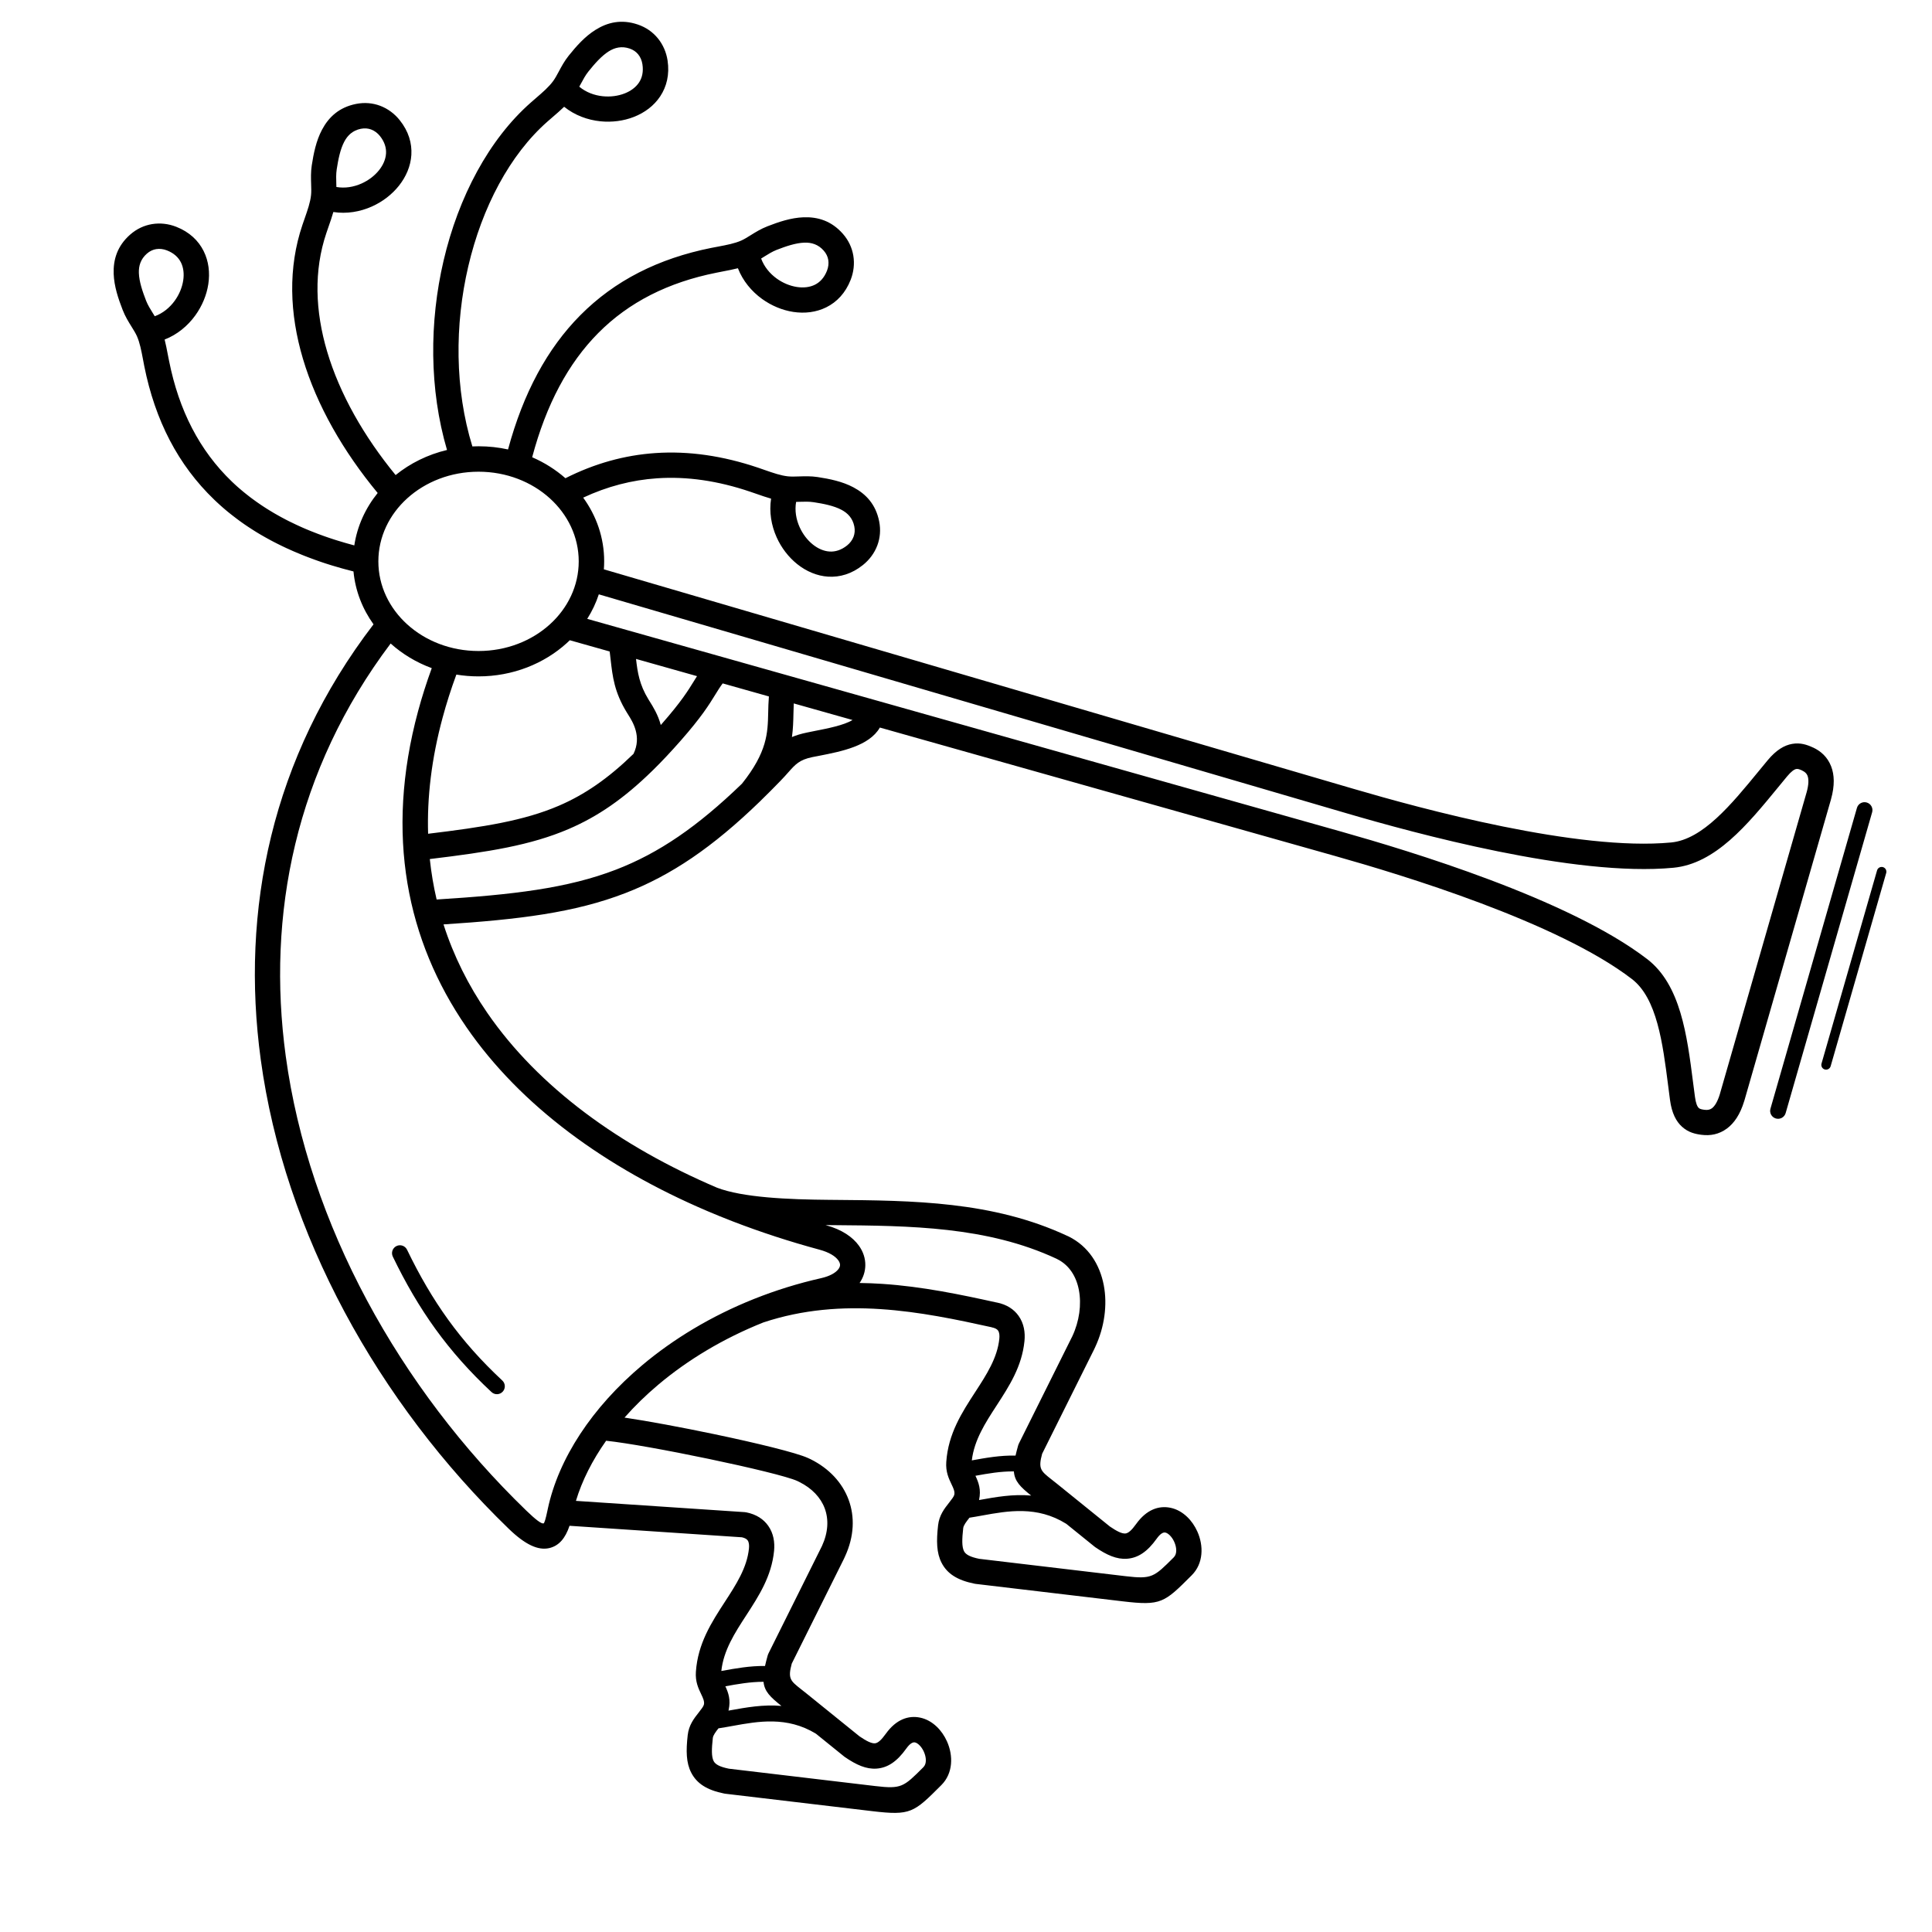 <?xml version="1.0" encoding="UTF-8"?>
<!-- Uploaded to: SVG Repo, www.svgrepo.com, Generator: SVG Repo Mixer Tools -->
<svg fill="#000000" width="800px" height="800px" version="1.1" viewBox="144 144 512 512" xmlns="http://www.w3.org/2000/svg">
 <path d="m247.53 314.53c-25.297 33.586-32.895 71.93-27.805 109.35 6.07 44.598 30.113 87.914 63.723 120.42 2.566 2.481 4.019 3.555 4.594 3.422 0.242-0.055 0.586-1.258 1.035-3.402 0.02-0.137 0.051-0.273 0.086-0.406 2.84-13.379 11.738-26.941 25.023-38.117 8.281-6.965 18.285-13.027 29.602-17.547 0.078-0.035 0.156-0.066 0.238-0.094 5.555-2.203 11.422-4.039 17.555-5.426 2.305-0.523 3.828-1.387 4.594-2.379 0.297-0.383 0.445-0.766 0.449-1.121 0.004-0.367-0.148-0.785-0.457-1.219-0.797-1.117-2.445-2.144-4.988-2.832-7.891-2.133-15.605-4.648-23.07-7.531-2.223-0.859-4.422-1.754-6.594-2.676-0.043-0.016-0.082-0.035-0.125-0.055-26.84-11.453-49.414-27.828-63.797-48.723-15.719-22.832-21.664-50.922-12.797-83.727 1.004-3.719 2.211-7.519 3.625-11.402-4.098-1.508-7.797-3.746-10.898-6.531zm154.01 216.49c3.633-0.66 7.519-1.363 11.59-1.273 0.176-0.785 0.398-1.648 0.668-2.609 0.059-0.207 0.133-0.402 0.227-0.59h-0.004l13.91-27.938c0.207-0.414 0.207-0.402 0.246-0.488 1.852-3.961 2.473-8.398 1.734-12.27-0.676-3.543-2.535-6.574-5.691-8.145-0.324-0.16-0.059-0.043-0.23-0.125-18.367-8.574-38.832-8.742-59-8.906l-1.125-0.008c-0.371-0.004-0.742-0.008-1.117-0.012l0.164 0.043c4.148 1.121 7.059 3.117 8.715 5.43 1.152 1.609 1.715 3.387 1.691 5.18-0.02 1.645-0.527 3.246-1.52 4.695 2.008 0.023 4 0.102 5.981 0.234 10.672 0.703 20.883 2.852 30.34 4.941l0.004-0.012c2.742 0.547 4.609 1.852 5.816 3.551 1.422 2 1.785 4.391 1.555 6.676-0.676 6.754-4.019 11.898-7.398 17.102-2.945 4.535-5.926 9.117-6.555 14.523zm11.148 2.918c-3.504-0.039-6.949 0.57-10.184 1.16 0.844 1.801 1.555 3.644 0.953 6.43l0.176-0.031c4.223-0.766 8.82-1.594 13.637-1.156-2.879-2.309-4.375-3.769-4.582-6.398zm13.867 13.879c-7.719-4.82-15.477-3.418-22.184-2.203-1.184 0.215-2.336 0.422-3.453 0.594l-0.082 0.105c-0.73 0.93-1.488 1.895-1.574 2.656-0.328 2.91-0.383 4.961 0.219 6.129 0.465 0.902 1.684 1.531 4.027 2.008l38.793 4.602c6.941 0.824 7.519 0.242 12.691-4.93l0.07-0.07c0.918-0.918 0.789-2.617 0.121-4.106-0.309-0.691-0.734-1.309-1.23-1.781-0.375-0.355-0.762-0.602-1.129-0.676-0.574-0.121-1.352 0.309-2.289 1.621-2.492 3.492-4.977 5.117-7.887 5.32-2.723 0.191-5.34-0.973-8.402-3.07-0.105-0.07-0.203-0.145-0.293-0.227l-7.394-5.973zm-91.395 39.012 0.215-0.039c3.562-0.648 7.375-1.34 11.363-1.285 0.18-0.824 0.41-1.734 0.699-2.75 0.059-0.207 0.133-0.402 0.227-0.59h-0.004l14.176-28.469c1.656-3.609 1.809-7.043 0.73-9.949-1.074-2.898-3.414-5.356-6.734-7.008l-0.512-0.254c-2.59-1.188-12.691-3.602-23.496-5.863-10.648-2.227-21.852-4.262-27.195-4.809-3.664 5.188-6.379 10.57-8 15.934l44.699 2.984c0.148 0.012 0.293 0.027 0.434 0.059v-0.004c2.742 0.547 4.609 1.852 5.816 3.551 1.422 2 1.785 4.391 1.559 6.676-0.676 6.754-4.019 11.898-7.398 17.102-2.981 4.59-5.996 9.227-6.578 14.719zm11.184 2.867c-3.481-0.012-6.906 0.605-10.113 1.188 0.809 1.75 1.457 3.566 0.867 6.266-0.012 0.062-0.027 0.125-0.043 0.184l0.453-0.082c4.207-0.762 8.785-1.59 13.582-1.164-2.941-2.348-4.492-3.805-4.746-6.394zm13.875 13.746c-7.648-4.66-15.324-3.273-21.969-2.07-1.32 0.238-2.606 0.473-3.848 0.656-0.707 0.898-1.41 1.82-1.496 2.555-0.328 2.91-0.383 4.961 0.219 6.129 0.465 0.902 1.684 1.531 4.027 2.008l38.793 4.602c6.941 0.824 7.519 0.242 12.691-4.93l0.07-0.07c0.918-0.918 0.789-2.617 0.121-4.106-0.309-0.691-0.734-1.309-1.23-1.781-0.375-0.355-0.762-0.602-1.129-0.676-0.574-0.121-1.352 0.309-2.289 1.621-2.492 3.492-4.977 5.117-7.887 5.32-2.723 0.191-5.34-0.973-8.402-3.07-0.105-0.07-0.203-0.145-0.293-0.227l-7.375-5.961zm-112.12-126.43c-0.504-1.043-0.066-2.293 0.977-2.797s2.293-0.066 2.797 0.977c3.301 6.832 6.824 12.902 10.91 18.555 4.078 5.641 8.742 10.895 14.332 16.102 0.848 0.789 0.895 2.113 0.105 2.961-0.789 0.848-2.113 0.895-2.961 0.105-5.781-5.383-10.617-10.84-14.875-16.727-4.246-5.875-7.891-12.148-11.289-19.18zm64.453-158.39c0.41 3.555 0.887 6.801 3.297 10.73 0.156 0.254 0.211 0.344 0.27 0.438 0.926 1.473 2.277 3.629 2.996 6.348l0.254-0.289c5.148-5.859 6.984-8.844 8.469-11.254 0.297-0.484 0.582-0.949 0.879-1.41l-16.168-4.562zm4.551 29.414c-0.082 0.09-0.172 0.176-0.262 0.258-7.504 7.34-14.41 12.09-22.141 15.406-10.047 4.312-21.223 6.086-36.797 7.957 0.387 3.664 0.992 7.238 1.809 10.723 20.152-1.266 34.695-2.953 47.598-7.941 11.25-4.348 21.449-11.285 33.324-22.758 6.711-8.422 6.824-13.43 6.945-18.785 0.031-1.398 0.062-2.816 0.188-4.332l-12.25-3.457c-0.742 0.996-1.328 1.945-1.98 3.008-1.617 2.629-3.621 5.879-9.125 12.145-2.527 2.875-4.949 5.457-7.309 7.781zm-5.211-4.269c2.219-4.594-0.199-8.441-1.438-10.41l-0.324-0.516c-3.328-5.426-3.793-9.523-4.312-14.117-0.078-0.68-0.156-1.367-0.246-2.074l-10.566-2.981c-0.262 0.254-0.531 0.508-0.801 0.754-6.012 5.449-14.285 8.824-23.391 8.824-2.004 0-3.965-0.164-5.871-0.477-1.418 3.848-2.633 7.656-3.648 11.426-2.926 10.816-4.137 21.078-3.84 30.758 14.824-1.785 25.438-3.477 34.625-7.418 6.844-2.938 13.043-7.188 19.816-13.766zm42.465-13.352c-0.043 0.879-0.062 1.746-0.082 2.606-0.047 2.098-0.094 4.148-0.402 6.305 1.086-0.469 2.387-0.863 4.027-1.203 1.371-0.281 1.637-0.336 1.906-0.387 3.559-0.695 7.828-1.531 10.129-2.926zm-8.844 25.863c-0.039 0.039-0.078 0.078-0.121 0.117-12.59 12.184-23.5 19.582-35.668 24.285-13.418 5.188-28.125 6.996-48.188 8.297 2.68 8.367 6.602 16.176 11.578 23.406 13.637 19.809 35.199 35.402 60.922 46.375 3.41 1.301 8.102 2.078 13.254 2.543 5.359 0.484 11.191 0.625 16.637 0.672l1.125 0.008c20.895 0.172 42.09 0.344 61.785 9.535 0.383 0.18 0.27 0.117 0.391 0.176 5.203 2.59 8.234 7.387 9.289 12.922 0.992 5.207 0.18 11.109-2.262 16.34-0.219 0.469-0.281 0.609-0.301 0.648l-13.777 27.668c-1.082 3.977-0.348 4.555 2.43 6.75 0.672 0.531 1.395 1.102 1.496 1.184l14.027 11.336c1.801 1.227 3.141 1.914 4.082 1.852 0.77-0.055 1.668-0.82 2.875-2.512 2.769-3.875 6.051-4.934 9.113-4.301 1.645 0.34 3.137 1.199 4.383 2.383 1.125 1.066 2.062 2.426 2.727 3.906 1.691 3.769 1.641 8.461-1.484 11.586l-0.07 0.07c-7.238 7.238-8.051 8.051-18.227 6.844l-38.84-4.606c-0.125-0.012-0.254-0.027-0.383-0.055-4.625-0.926-7.289-2.668-8.773-5.547-1.352-2.625-1.398-5.781-0.93-9.934 0.301-2.68 1.656-4.402 2.965-6.066 0.621-0.793 1.227-1.562 1.332-2.043 0.184-0.836-0.246-1.738-0.688-2.664-0.801-1.684-1.621-3.402-1.438-6.027 0.52-7.512 4.137-13.078 7.711-18.578 2.934-4.516 5.84-8.984 6.352-14.109 0.082-0.84 0.012-1.633-0.348-2.137-0.262-0.367-0.781-0.668-1.672-0.848l0.004-0.012-0.066-0.016c-9.188-2.027-19.102-4.121-29.383-4.797-10.098-0.664-20.566 0.039-31.082 3.535-10.637 4.246-20.027 9.926-27.785 16.449-3.312 2.785-6.324 5.723-9 8.762 6.164 0.91 15.133 2.582 23.703 4.375 11.195 2.34 21.844 4.926 24.914 6.336 0.43 0.199 0.668 0.309 0.719 0.332 4.875 2.43 8.363 6.184 10.043 10.707 1.676 4.516 1.504 9.719-0.941 15.039-0.199 0.43-0.312 0.68-0.344 0.742l-13.777 27.668c-1.082 3.977-0.348 4.555 2.43 6.75 0.668 0.527 1.387 1.098 1.496 1.184l14.027 11.336c1.801 1.227 3.141 1.914 4.082 1.852 0.77-0.055 1.668-0.82 2.875-2.512 2.769-3.875 6.051-4.934 9.113-4.297 1.645 0.34 3.137 1.199 4.383 2.383 1.125 1.066 2.062 2.426 2.727 3.906 1.691 3.769 1.641 8.461-1.484 11.586l-0.07 0.07c-7.238 7.238-8.051 8.051-18.227 6.844l-38.84-4.606c-0.125-0.012-0.254-0.027-0.383-0.055-4.625-0.926-7.289-2.668-8.773-5.547-1.352-2.625-1.398-5.781-0.93-9.934 0.301-2.68 1.656-4.402 2.965-6.066 0.621-0.793 1.227-1.562 1.332-2.043 0.184-0.836-0.246-1.738-0.688-2.664-0.801-1.684-1.621-3.402-1.438-6.027 0.52-7.512 4.137-13.078 7.711-18.578 2.934-4.516 5.84-8.984 6.352-14.109 0.082-0.84 0.012-1.633-0.348-2.137-0.242-0.344-0.719-0.633-1.512-0.812l-45.691-3.051c-1.102 3.289-2.785 5.316-5.379 5.914-2.953 0.68-6.383-0.918-10.734-5.125-34.645-33.512-59.441-78.238-65.719-124.36-5.371-39.477 2.793-79.949 29.887-115.32-2.938-4.094-4.82-8.871-5.309-14.016l-0.008-0.004c-1.934-0.484-3.812-1.008-5.641-1.566l-0.051-0.016c-0.207-0.062-0.41-0.125-0.617-0.191l-0.082-0.027c-0.195-0.062-0.391-0.121-0.582-0.184l-0.113-0.035c-0.191-0.062-0.379-0.121-0.57-0.184l-0.117-0.039c-0.18-0.059-0.359-0.117-0.539-0.18l-0.16-0.055c-0.172-0.059-0.34-0.117-0.512-0.176l-0.164-0.059c-0.172-0.059-0.344-0.117-0.516-0.18l-0.152-0.055c-0.172-0.062-0.344-0.121-0.516-0.184l-0.156-0.059c-0.168-0.059-0.332-0.121-0.5-0.184l-0.168-0.062c-0.164-0.062-0.332-0.121-0.496-0.184l-0.145-0.055c-0.172-0.066-0.34-0.129-0.512-0.195l-0.141-0.055c-0.168-0.066-0.34-0.133-0.508-0.195l-0.133-0.055c-0.176-0.07-0.348-0.137-0.523-0.207l-0.055-0.023c-1.43-0.574-2.824-1.18-4.18-1.809l-0.098-0.047c-0.148-0.066-0.293-0.137-0.438-0.207l-0.18-0.086c-0.141-0.066-0.277-0.133-0.414-0.199l-0.184-0.09c-0.137-0.066-0.27-0.133-0.402-0.199l-0.199-0.098c-0.133-0.066-0.262-0.129-0.395-0.195l-0.199-0.102c-0.129-0.066-0.258-0.129-0.383-0.195l-0.207-0.105c-0.125-0.066-0.25-0.129-0.379-0.195l-0.203-0.109c-0.121-0.062-0.242-0.129-0.363-0.191l-0.23-0.125c-0.113-0.062-0.23-0.125-0.344-0.188l-0.227-0.125c-0.113-0.062-0.23-0.125-0.344-0.191l-0.23-0.129c-0.113-0.062-0.223-0.125-0.336-0.188-0.074-0.043-0.148-0.086-0.223-0.129-0.113-0.066-0.23-0.133-0.344-0.195-0.07-0.039-0.141-0.082-0.211-0.121-0.117-0.066-0.23-0.137-0.348-0.203-0.07-0.043-0.145-0.086-0.215-0.129-0.113-0.066-0.223-0.133-0.336-0.199-0.07-0.043-0.141-0.086-0.211-0.129-0.109-0.066-0.223-0.133-0.332-0.203-0.07-0.043-0.145-0.09-0.215-0.133-0.109-0.066-0.219-0.137-0.328-0.207-0.059-0.035-0.113-0.07-0.172-0.109-0.434-0.273-0.863-0.551-1.285-0.832l-0.125-0.082c-0.098-0.066-0.191-0.129-0.289-0.195-0.078-0.051-0.156-0.105-0.234-0.156-0.094-0.062-0.188-0.129-0.281-0.191-0.078-0.055-0.16-0.109-0.238-0.164-0.094-0.066-0.188-0.129-0.277-0.195-0.078-0.055-0.156-0.109-0.234-0.164-0.094-0.066-0.184-0.129-0.273-0.195-0.078-0.059-0.16-0.113-0.238-0.172-0.086-0.062-0.172-0.125-0.258-0.188-0.082-0.062-0.168-0.121-0.25-0.184-0.082-0.059-0.16-0.121-0.242-0.18-0.086-0.062-0.172-0.129-0.258-0.195-0.078-0.059-0.156-0.117-0.234-0.18-0.09-0.066-0.176-0.133-0.266-0.203-0.074-0.059-0.148-0.113-0.223-0.172-0.09-0.07-0.18-0.141-0.27-0.207l-0.223-0.172c-0.086-0.07-0.176-0.137-0.262-0.207-0.074-0.059-0.152-0.121-0.227-0.18-0.086-0.066-0.168-0.137-0.254-0.203-0.074-0.062-0.152-0.125-0.227-0.184-0.082-0.066-0.164-0.137-0.246-0.203-0.078-0.062-0.152-0.125-0.23-0.191-0.082-0.07-0.164-0.137-0.246-0.207-0.074-0.062-0.148-0.125-0.219-0.188-0.086-0.074-0.172-0.148-0.258-0.219-0.066-0.059-0.137-0.117-0.203-0.176-0.086-0.074-0.172-0.152-0.258-0.227-0.066-0.059-0.137-0.121-0.203-0.18-0.09-0.082-0.184-0.164-0.273-0.242-0.059-0.055-0.117-0.105-0.176-0.16-0.094-0.086-0.188-0.168-0.277-0.254-0.059-0.055-0.117-0.105-0.176-0.16-0.098-0.09-0.191-0.176-0.285-0.266-0.051-0.047-0.105-0.098-0.156-0.145-0.148-0.137-0.293-0.277-0.441-0.418-9.637-9.242-15.707-21.07-18.578-35.43-0.031-0.164-0.156-0.828-0.34-1.789-0.449-2.359-0.844-4.445-1.625-6.191-0.328-0.734-0.859-1.59-1.406-2.473-0.82-1.32-1.672-2.691-2.359-4.449-1.156-2.969-2.258-6.227-2.379-9.547-0.137-3.766 0.938-7.387 4.367-10.41 1.758-1.547 3.746-2.434 5.781-2.777 2.195-0.367 4.414-0.082 6.422 0.703 3.527 1.379 5.898 3.68 7.277 6.445 1.336 2.684 1.691 5.742 1.23 8.766-0.438 2.883-1.637 5.766-3.434 8.262-2.016 2.793-4.797 5.109-8.141 6.41 0.328 1.289 0.582 2.617 0.852 4.027 0.031 0.172 0.066 0.348 0.34 1.711 2.602 13.016 8.039 23.668 16.637 31.914 0.133 0.125 0.266 0.25 0.398 0.375l0.105 0.098c0.098 0.09 0.191 0.18 0.289 0.27 0.055 0.051 0.109 0.098 0.16 0.148 0.078 0.074 0.156 0.145 0.238 0.215 0.059 0.055 0.121 0.109 0.18 0.164 0.074 0.066 0.148 0.133 0.227 0.199 0.062 0.055 0.125 0.109 0.188 0.164 0.074 0.066 0.148 0.133 0.227 0.195l0.188 0.16c0.078 0.066 0.156 0.133 0.234 0.199l0.18 0.152c0.082 0.066 0.16 0.137 0.242 0.203l0.188 0.156c0.074 0.062 0.152 0.125 0.23 0.188l0.203 0.164 0.234 0.188c0.062 0.051 0.129 0.102 0.191 0.152 0.098 0.078 0.195 0.152 0.293 0.23l0.137 0.109c0.125 0.098 0.254 0.195 0.379 0.293l0.059 0.047 0.012 0.012c0.141 0.109 0.285 0.219 0.43 0.324 0.055 0.043 0.113 0.086 0.172 0.125 0.094 0.07 0.188 0.141 0.281 0.207 0.062 0.047 0.125 0.094 0.191 0.137 0.086 0.062 0.176 0.129 0.262 0.191 0.066 0.047 0.137 0.098 0.203 0.145 0.086 0.062 0.172 0.121 0.254 0.184l0.215 0.148c0.082 0.055 0.16 0.113 0.242 0.168l0.238 0.164 0.227 0.156 0.238 0.164 0.227 0.152c0.086 0.055 0.168 0.113 0.254 0.168 0.07 0.047 0.137 0.09 0.207 0.137 0.094 0.059 0.184 0.121 0.277 0.18 0.066 0.043 0.133 0.086 0.199 0.129 0.09 0.059 0.18 0.113 0.27 0.172 0.078 0.047 0.152 0.098 0.23 0.145 0.086 0.055 0.172 0.109 0.258 0.16 0.062 0.039 0.125 0.078 0.188 0.117 0.375 0.23 0.754 0.461 1.141 0.688l0.121 0.07c0.109 0.062 0.215 0.125 0.324 0.188l0.184 0.105 0.328 0.188 0.168 0.094c0.113 0.062 0.227 0.125 0.336 0.188l0.18 0.102c0.105 0.059 0.215 0.117 0.32 0.176l0.191 0.105c0.113 0.059 0.223 0.121 0.336 0.18l0.172 0.09c0.113 0.062 0.23 0.121 0.344 0.184l0.176 0.094c0.117 0.062 0.238 0.125 0.355 0.184l0.152 0.078c0.125 0.062 0.25 0.129 0.375 0.191l0.133 0.066c0.645 0.324 1.301 0.641 1.969 0.949l0.012 0.004c0.16 0.074 0.32 0.148 0.48 0.219l0.066 0.031c0.156 0.07 0.316 0.145 0.473 0.215l0.07 0.031c0.148 0.066 0.297 0.133 0.445 0.199l0.125 0.055c0.141 0.062 0.281 0.121 0.422 0.184l0.133 0.055c0.148 0.062 0.297 0.125 0.445 0.188l0.113 0.047c0.148 0.062 0.297 0.125 0.449 0.188l0.125 0.051c0.152 0.062 0.305 0.125 0.461 0.188l0.07 0.027c1.102 0.445 2.231 0.871 3.383 1.281l0.016 0.004c0.191 0.066 0.383 0.137 0.574 0.203l0.016 0.004c0.184 0.062 0.367 0.129 0.551 0.191l0.062 0.02c0.172 0.059 0.348 0.117 0.523 0.176l0.098 0.031c0.172 0.059 0.344 0.113 0.516 0.172l0.086 0.027c0.176 0.059 0.355 0.113 0.531 0.172l0.078 0.023c0.18 0.059 0.363 0.113 0.547 0.172l0.051 0.016c1.418 0.441 2.875 0.859 4.363 1.254 0.777-5.152 2.965-9.895 6.191-13.891-9.113-11.008-16.137-23.211-19.809-35.574-3.559-11.984-3.977-24.117-0.129-35.48 0.066-0.203 0.336-0.965 0.594-1.711 0.789-2.266 1.488-4.266 1.688-6.18 0.09-0.863 0.059-1.844 0.023-2.856-0.051-1.59-0.105-3.238 0.164-5.008 0.484-3.148 1.16-6.527 2.719-9.465 1.766-3.328 4.508-5.926 9-6.828 2.301-0.461 4.461-0.238 6.383 0.48 2.082 0.777 3.863 2.137 5.211 3.824 2.367 2.957 3.269 6.129 3.082 9.203-0.184 2.984-1.41 5.812-3.328 8.211-1.832 2.289-4.309 4.195-7.102 5.449-3.137 1.41-6.703 2.023-10.242 1.473-0.359 1.277-0.805 2.551-1.277 3.902-0.121 0.348-0.246 0.703-0.57 1.66-3.375 9.969-2.973 20.73 0.207 31.441 3.352 11.281 9.773 22.5 18.141 32.707 3.852-3.117 8.5-5.43 13.621-6.648-4.727-16.086-4.703-33.941-0.91-50.172 3.953-16.918 12.035-32.16 23.145-41.922 0.57-0.5 0.969-0.844 1.359-1.184 1.812-1.562 3.414-2.941 4.555-4.516 0.531-0.73 0.98-1.578 1.449-2.445 0.746-1.395 1.52-2.844 2.664-4.269 1.984-2.477 4.254-5.055 7.09-6.828 3.191-2 6.859-2.879 11.184-1.422 2.227 0.75 3.992 2.031 5.301 3.617 1.426 1.727 2.289 3.789 2.613 5.914 0.566 3.731-0.242 6.93-1.953 9.516-1.656 2.5-4.129 4.336-6.981 5.449-2.719 1.062-5.809 1.469-8.855 1.16-3.426-0.348-6.824-1.602-9.621-3.852-0.949 0.926-1.973 1.805-3.059 2.742-0.484 0.418-0.984 0.848-1.332 1.156-10.023 8.809-17.367 22.781-21.016 38.406-3.621 15.488-3.586 32.508 1.078 47.676l0.008 0.031c0.551-0.023 1.105-0.039 1.664-0.039 2.68 0 5.289 0.293 7.789 0.844 4.055-15.027 10.441-26.781 19.133-35.547 9.141-9.223 20.734-15.066 34.734-17.867 0.164-0.031 0.828-0.156 1.789-0.34 2.359-0.449 4.445-0.844 6.191-1.625 0.734-0.328 1.59-0.859 2.473-1.41 1.32-0.82 2.691-1.672 4.449-2.359 2.969-1.156 6.227-2.258 9.547-2.379 3.766-0.137 7.387 0.938 10.41 4.367 1.547 1.758 2.434 3.746 2.777 5.781 0.367 2.195 0.082 4.414-0.703 6.422-1.379 3.527-3.68 5.898-6.445 7.277-2.684 1.336-5.742 1.691-8.766 1.23-2.883-0.438-5.766-1.637-8.262-3.434-2.793-2.016-5.109-4.797-6.406-8.141-1.289 0.328-2.617 0.582-4.027 0.852-0.172 0.031-0.348 0.066-1.711 0.34-12.695 2.539-23.141 7.769-31.297 16.004-7.91 7.981-13.75 18.852-17.488 32.891 3.262 1.414 6.238 3.301 8.812 5.559 7.746-3.914 15.68-6.109 23.832-6.664 8.848-0.605 17.922 0.727 27.262 3.887 0.195 0.066 0.965 0.336 1.711 0.594 2.266 0.789 4.266 1.488 6.18 1.688 0.863 0.09 1.844 0.059 2.856 0.023 1.59-0.051 3.238-0.105 5.008 0.164 3.148 0.484 6.527 1.16 9.465 2.719 3.328 1.766 5.926 4.508 6.828 9 0.461 2.301 0.238 4.461-0.48 6.383-0.777 2.082-2.137 3.863-3.824 5.211-2.957 2.367-6.129 3.269-9.203 3.082-2.984-0.184-5.812-1.41-8.211-3.328-2.289-1.832-4.195-4.309-5.449-7.102-1.41-3.137-2.023-6.703-1.473-10.242-1.277-0.359-2.551-0.805-3.902-1.277-0.344-0.121-0.695-0.242-1.66-0.57-8.5-2.875-16.707-4.09-24.664-3.547-6.668 0.453-13.18 2.144-19.566 5.125 3.512 4.832 5.559 10.625 5.559 16.855 0 0.723-0.027 1.438-0.082 2.144l198.8 58.211c8.871 2.598 23.75 6.754 39.52 9.949 15.645 3.168 32.176 5.402 44.52 4.227 8.352-0.797 15.949-10.059 23.188-18.883 0.715-0.871 1.426-1.734 2.398-2.91 2.305-2.773 4.453-3.977 6.481-4.332 2.195-0.383 3.93 0.219 5.535 0.965l0.004-0.012c2.047 0.957 3.824 2.5 4.797 5.004 0.855 2.199 0.996 5.047-0.047 8.754l-0.004 0.012h0.004l-22.918 79.711c-0.02 0.074-0.043 0.148-0.07 0.219-1.086 3.59-2.695 5.875-4.559 7.262-2.148 1.598-4.465 1.965-6.703 1.688-1.75-0.219-3.535-0.629-5.211-2.137-1.535-1.383-2.719-3.543-3.195-7.109-0.094-0.695-0.289-2.223-0.484-3.746-1.445-11.316-2.965-23.191-9.617-28.301-9.832-7.551-25.023-14.438-39.961-20.062-15.066-5.672-29.871-10.051-38.762-12.559l-120.57-34.02c-2.816 4.883-10.176 6.324-16.055 7.477-1.031 0.203-1.68 0.324-1.855 0.359-3.394 0.699-4.477 1.918-6.324 3.996-0.586 0.66-1.234 1.391-2.188 2.375-1.773 1.832-3.508 3.57-5.211 5.223zm295.93 18.383c0.191-0.668 0.887-1.055 1.555-0.867 0.668 0.191 1.055 0.887 0.867 1.555l-14.723 51.203c-0.191 0.668-0.887 1.055-1.555 0.867-0.668-0.191-1.055-0.887-0.867-1.555zm-5.336-16.551c0.316-1.113 1.477-1.762 2.59-1.441 1.113 0.316 1.762 1.477 1.441 2.59l-22.918 79.711c-0.316 1.113-1.477 1.762-2.59 1.441-1.113-0.316-1.762-1.477-1.441-2.59zm-336.48-50.105 199.9 56.406c8.992 2.539 23.984 6.973 39.312 12.742 15.453 5.816 31.246 13 41.668 21.004 8.867 6.809 10.566 20.109 12.188 32.789 0.125 0.977 0.246 1.934 0.484 3.695 0.234 1.75 0.605 2.621 1.047 3.016 0.301 0.27 0.902 0.379 1.535 0.457 0.688 0.086 1.359 0.004 1.902-0.398 0.77-0.574 1.504-1.742 2.129-3.797 0.012-0.047 0.023-0.094 0.035-0.141l22.918-79.711h0.004c0.609-2.16 0.613-3.594 0.254-4.516-0.242-0.621-0.762-1.043-1.387-1.332l0.004-0.012-0.004-0.004c-0.57-0.266-1.137-0.492-1.551-0.418-0.586 0.102-1.367 0.645-2.492 1.996-0.609 0.734-1.488 1.805-2.371 2.883-8.102 9.875-16.602 20.234-27.73 21.297-13.082 1.25-30.277-1.055-46.461-4.332-16.059-3.254-31.109-7.453-40.07-10.078l-198.25-58.047c-0.75 2.293-1.785 4.469-3.07 6.5zm-66.504-115.34c0.008 0.297 0.02 0.594 0.027 0.887 2.273 0.398 4.609 0.004 6.684-0.93 1.836-0.824 3.441-2.051 4.609-3.508 1.078-1.348 1.762-2.879 1.859-4.434 0.094-1.508-0.383-3.098-1.613-4.637-0.617-0.77-1.41-1.383-2.324-1.723-0.809-0.301-1.73-0.391-2.734-0.191-2.156 0.434-3.5 1.727-4.383 3.391-1.086 2.051-1.613 4.762-2.012 7.34-0.195 1.273-0.152 2.562-0.113 3.801zm64.82-26.484c-0.141 0.266-0.285 0.531-0.426 0.793 1.766 1.477 3.981 2.301 6.238 2.531 2 0.203 4.012-0.059 5.762-0.738 1.613-0.629 2.977-1.613 3.832-2.906 0.824-1.242 1.203-2.856 0.902-4.816-0.148-0.984-0.527-1.918-1.141-2.66-0.543-0.66-1.293-1.195-2.258-1.52-2.102-0.711-3.918-0.262-5.516 0.738-1.953 1.223-3.769 3.316-5.41 5.359-0.781 0.973-1.391 2.117-1.98 3.219zm48.527 45.863c-0.254 0.156-0.504 0.316-0.758 0.469 0.789 2.164 2.293 3.988 4.133 5.312 1.621 1.168 3.488 1.945 5.348 2.227 1.715 0.262 3.391 0.09 4.777-0.602 1.34-0.668 2.477-1.871 3.191-3.707 0.359-0.922 0.496-1.918 0.336-2.879-0.141-0.84-0.523-1.68-1.203-2.449-1.461-1.66-3.254-2.18-5.133-2.113-2.324 0.082-4.938 0.984-7.371 1.93-1.109 0.434-2.234 1.133-3.32 1.809zm9.395 64.938c-0.297 0.008-0.594 0.02-0.887 0.027-0.398 2.273-0.004 4.609 0.93 6.684 0.824 1.836 2.051 3.441 3.508 4.609 1.348 1.078 2.879 1.762 4.434 1.859 1.508 0.094 3.098-0.383 4.637-1.613 0.77-0.617 1.383-1.41 1.723-2.324 0.301-0.809 0.391-1.73 0.191-2.734-0.434-2.156-1.727-3.5-3.391-4.383-2.051-1.086-4.762-1.613-7.34-2.012-1.273-0.195-2.562-0.152-3.801-0.113zm-171.32-49.934c0.156 0.254 0.316 0.504 0.469 0.758 2.164-0.789 3.988-2.293 5.312-4.133 1.168-1.621 1.945-3.488 2.227-5.348 0.262-1.715 0.09-3.391-0.602-4.777-0.668-1.34-1.871-2.477-3.707-3.191-0.922-0.359-1.918-0.496-2.879-0.336-0.84 0.141-1.68 0.523-2.449 1.203-1.66 1.461-2.18 3.254-2.113 5.133 0.082 2.324 0.984 4.938 1.93 7.371 0.434 1.109 1.133 2.234 1.809 3.32zm105.18 49.023c-4.812-4.363-11.496-7.062-18.906-7.062s-14.09 2.699-18.906 7.062c-4.723 4.281-7.644 10.188-7.644 16.695 0 6.512 2.922 12.414 7.644 16.695 4.812 4.363 11.496 7.062 18.906 7.062s14.09-2.699 18.906-7.062c4.723-4.281 7.644-10.188 7.644-16.695 0-6.512-2.922-12.414-7.644-16.695z"/>
</svg>